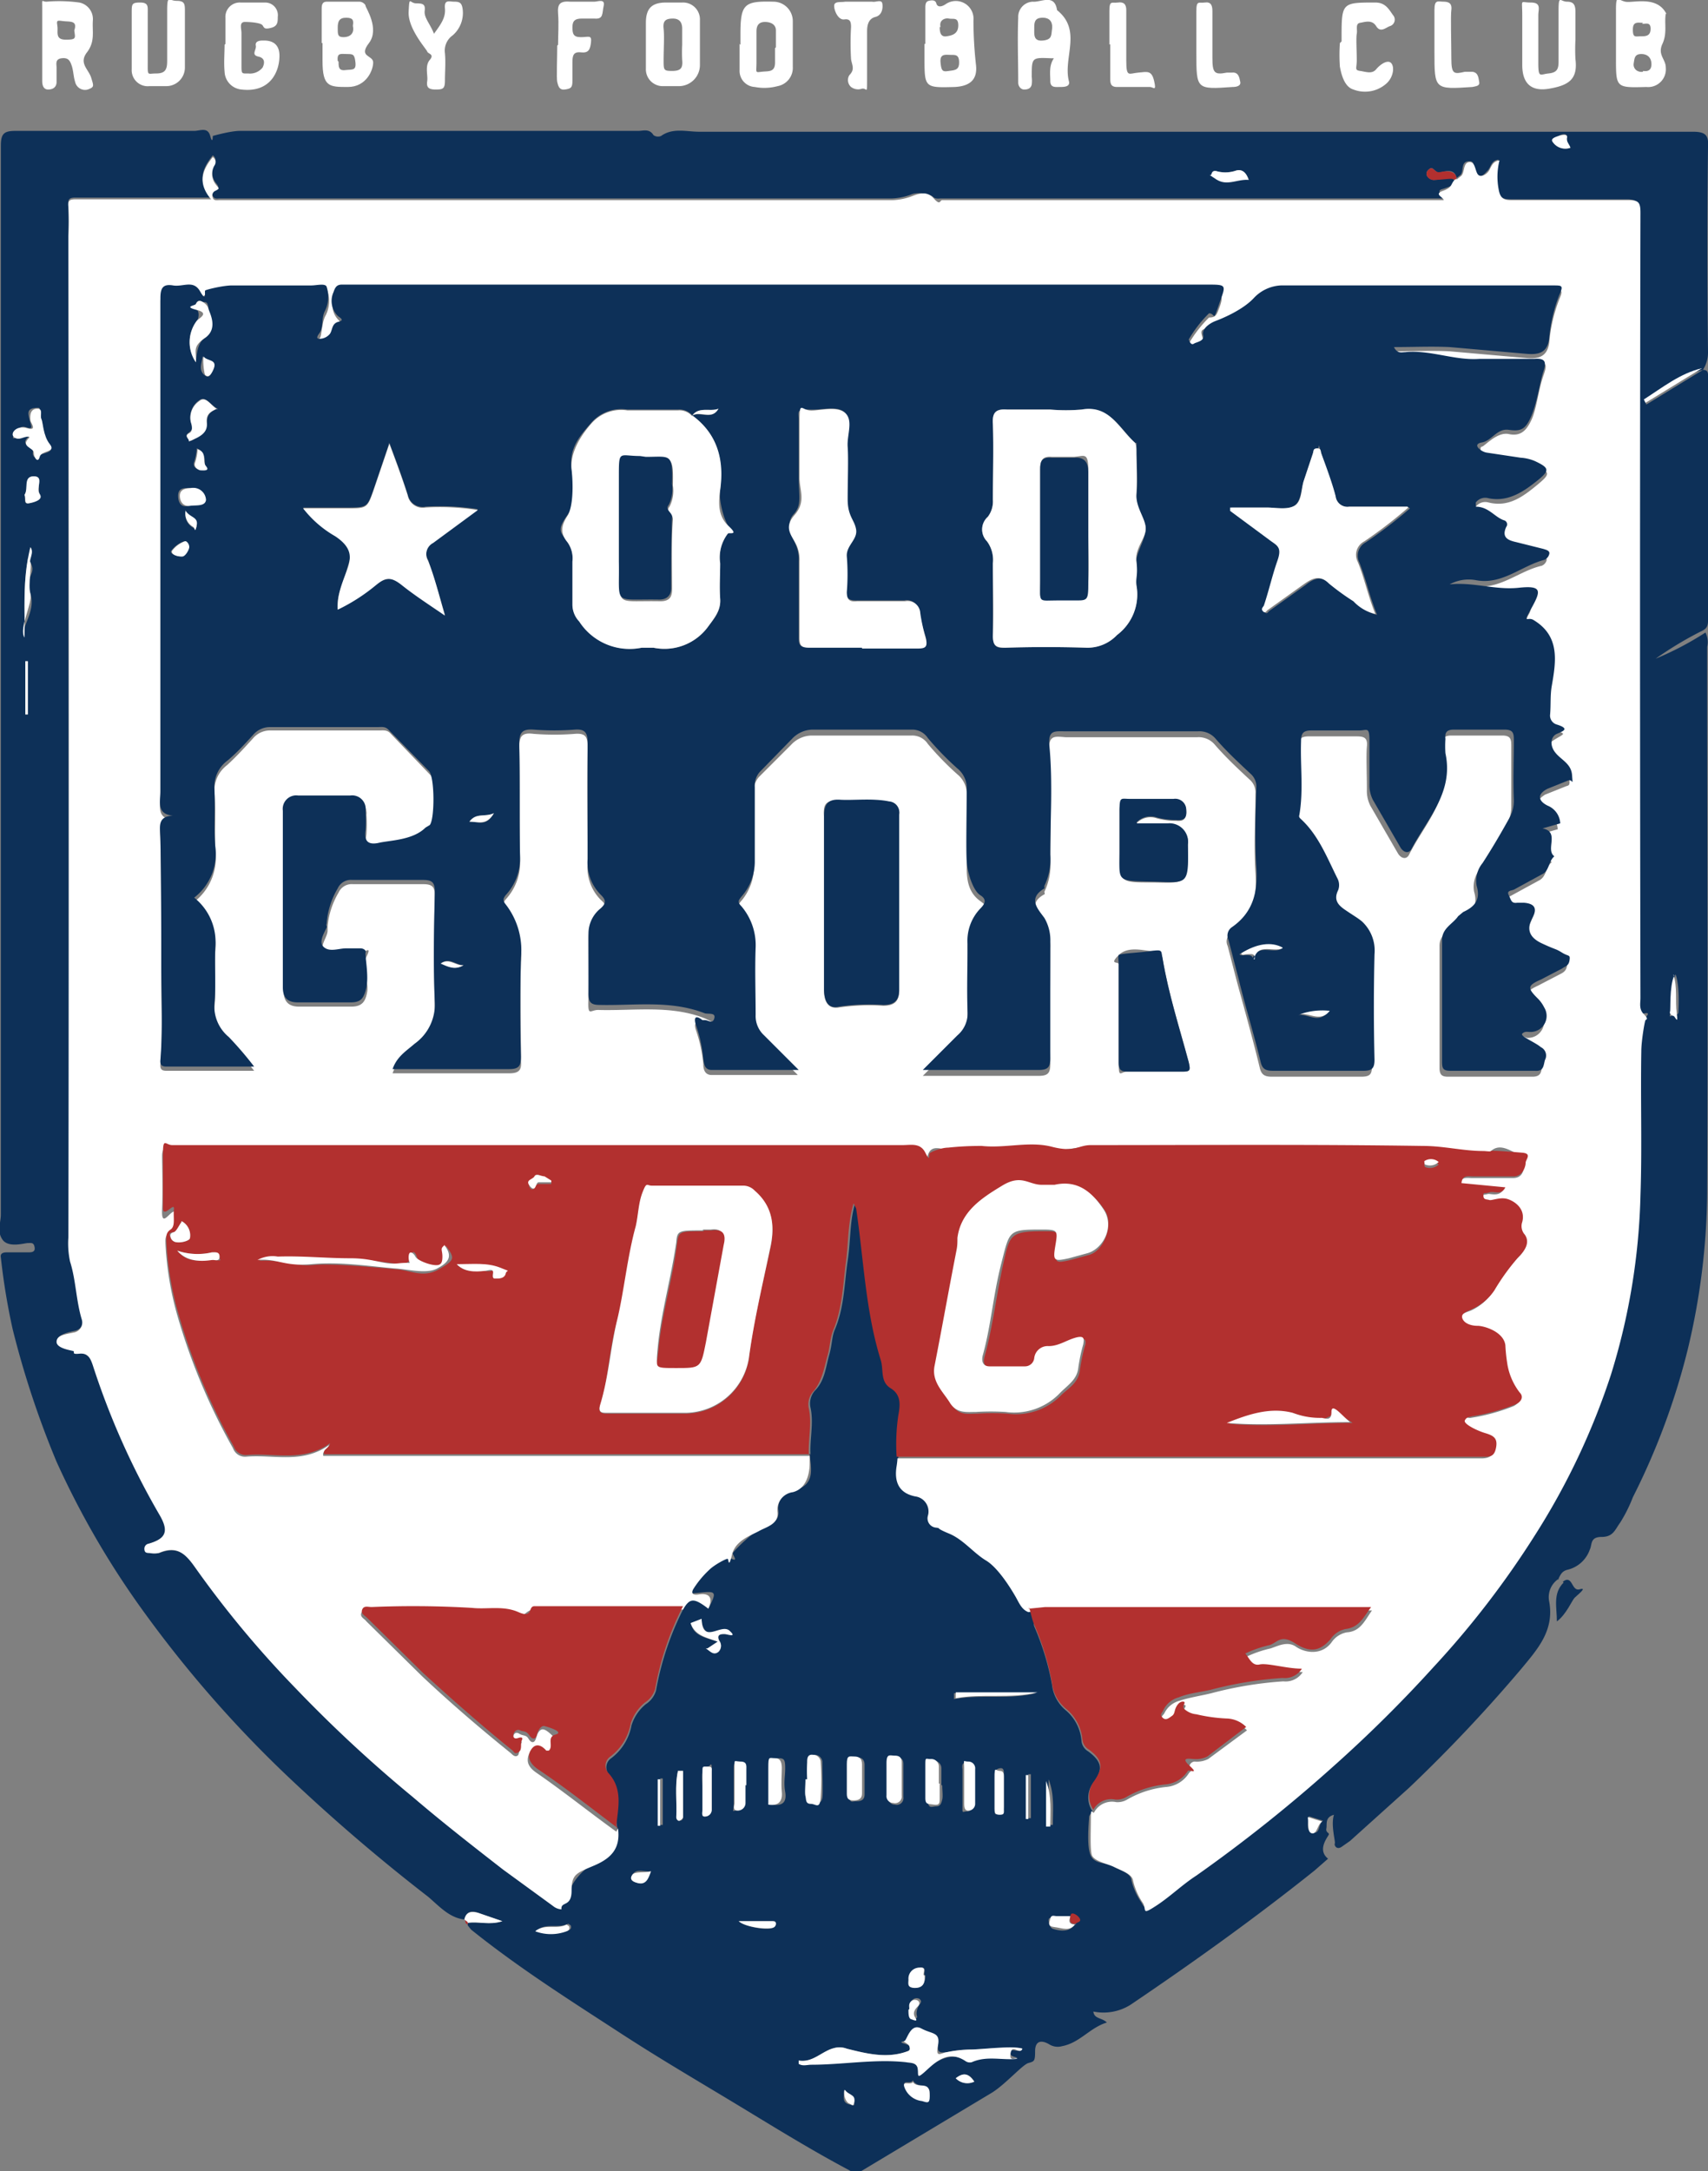 <svg xmlns="http://www.w3.org/2000/svg" viewBox="0 0 202.3 257.1"><rect x="0" y="0" width="202.3" height="257.1" fill="#808080" stroke="none"/><title>logo-old-gloryldpi</title><g id="Capa_2" data-name="Capa 2"><g id="Capa_1-2" data-name="Capa 1"><path d="M184.7,186.9a2.6,2.6,0,0,0-1.2,2.8c.6,3.4-1.4,5.6-3.3,7.9a179.6,179.6,0,0,1-13.3,14.1l-7,6.3-1,.7c-.6.4-.9-.2-.8-.4s-.5-2.2-.1-3.4c-1.1.3-.8,1.1-.9,1.6s.3.5.3.7-1.5,1.8-.1,2.9l-1.6,1.4c-7,5.6-14.4,10.9-21.8,15.9a6,6,0,0,1-4.4.8c.1.9,1,.7,1.6,1.3-2,.6-3.2,2.4-5.3,2.8a1.9,1.9,0,0,1-1.5-.2c-1-.6-1.7-.4-1.7.8s-.1,1.2-.8,1.4-2.7,2.5-4.3,3.5l-15.5,9.3a1.3,1.3,0,0,1-1.4-.1c-5.1-2.7-10-5.8-15-8.8s-8.2-4.9-12.2-7.5c-6-3.9-12-7.7-17.6-12.2l-.4-.5v-.3c1.3-.2,2.6.3,4.1-.2l-2.9-1c-.8-.3-1.4-.1-1.6.8h0c-1.8-.2-3-1.6-4.3-2.7a217.8,217.8,0,0,1-17.1-14.7,140.1,140.1,0,0,1-16.4-18.8A101.7,101.7,0,0,1,6.7,173.1a109.4,109.4,0,0,1-5.2-15.7,78.5,78.5,0,0,1-1.4-8.5c-.1-.5.3-.6.7-.6H3.3c.4,0,.9,0,.8-.6s-.4-.5-.8-.5-2.3.6-3-.4-.2-2-.2-3q0-33,0-66,0-30.3,0-60.5c0-1.4.3-1.8,1.7-1.8H23c.7,0,1.6-.5,1.9.6s.3,0,.3,0,2.1-.6,3.2-.6H75.6c.6,0,1.3-.3,1.8.5a.9.9,0,0,0,.9.1c1.4-1,3-.5,4.5-.5H200.5c1.5,0,1.9.4,1.8,1.8-.1,8.1-.1,16.2,0,24.3a3.8,3.8,0,0,1-.6,2.1c-2.6.6-4.7,2.3-6.9,3.7l.2.4,6.7-4.1c.7,0,.6.5.6,1q0,14.4,0,28.7c0,.7-.2,1-.9,1.3a42.7,42.7,0,0,0-5.3,3.2,36.6,36.6,0,0,0,5.9-3.1,2.5,2.5,0,0,1,.2,1.7c0,21.6.1,43.2,0,64.9a81.9,81.9,0,0,1-2.3,18.3,82.7,82.7,0,0,1-6.5,17.5,17.5,17.5,0,0,1-1.5,3c-.6.8-.8,1.7-2.2,1.7s-1.1.9-1.4,1.5a3.7,3.7,0,0,1-2.7,2.4c-.7.2-.8.7-1.1,1.2h0m-57.9,40h-1.7c-.3,0-.7-.1-.7.3s.2.9.5,1,1.8.6,2.5-.4.6-.5.5-.6-.7-.4-1.1-.4M172.5,21c-.2-.8-.8-.8-1.4-.7s-.6.3-1,0-.5-.6-.9-.2a.6.6,0,0,0-.2.7,1,1,0,0,0,1,.5c.7,0,1.3-.6,2.1-.1s-.6,1-1.3,1.2,0,.7.1,1.1H111.5c-.3,0-.7.1-1-.2s-1.7-.6-2.5-.3a7.1,7.1,0,0,1-2.4.5H26c-.3,0-.6.1-.8-.3a.6.6,0,0,1,.3-.8c.5-.2.4-.3.1-.7a2,2,0,0,1-.2-2.3.7.7,0,0,0-.2-1c-1.3,1.6-1.8,3.1-.2,5H9c-.7,0-1,.1-.9.9a35,35,0,0,1,0,3.5q0,59.2.1,118.5a10.3,10.3,0,0,0,.2,2.9c.7,2.3.6,4.7,1.4,6.9a1.2,1.2,0,0,1-1,1.5c-.9.2-2,.5-2,1.1s1.2.9,2,1.1.5.3.7.3,1.3.5,1.6,1.4A90.5,90.5,0,0,0,19,179.4c1.1,1.9.8,2.7-1.3,3.4a.6.6,0,0,0-.5.6c0,.4.3.5.6.5a2.8,2.8,0,0,0,1.1,0c2-.8,3.1,0,4.3,1.7A119.6,119.6,0,0,0,35,199.9a160.8,160.8,0,0,0,13.8,12.8c3.5,2.9,7.1,5.8,10.7,8.6l5.9,4.3a1.7,1.7,0,0,0,1,.4c-.1-1,1.2-1.5,1.2-2.2s1.5-2.6,2.7-3,3.2-2.1,2.8-4.4.7-4.3-.9-6.2a1.3,1.3,0,0,1,.2-2,6.3,6.3,0,0,0,2.4-3.9,5.2,5.2,0,0,1,1.7-2.5,2.9,2.9,0,0,0,1.2-1.6,34.7,34.7,0,0,1,3.3-9.8c.8-1.3,1.3-1.3,3-.1.9-1.8.8-1.9-1.1-1.7s-1,0-.7-.6a11.6,11.6,0,0,1,1.9-2.3c.6-.6.8-2.1,2.2-1.3s.4-.3.5-.5,1.9-2.1,3.2-2.8,2.3-.8,2.2-2.2a2.1,2.1,0,0,1,1.8-2.4c2-.5,2.2-1.7,2-3.4s0-.6,0-.9c-.1-1.8.4-3.7,0-5.5a2.3,2.3,0,0,1,.5-2c1.2-1.2,1.3-2.8,1.7-4.2s.3-2.2.7-3.1c1.1-2.6,1.1-5.4,1.5-8.1s.2-4.5.9-6.9l.3.6c.9,6,1.1,12.1,2.9,17.9.3,1.1-.2,2.6,1.2,3.4s1.1,2.1.9,3.2a23,23,0,0,0-.2,4.9,8.8,8.8,0,0,1-.1.9c-.3,1.8.2,3.2,2.2,3.6a1.8,1.8,0,0,1,1.5,2.3,1.1,1.1,0,0,0,1,1.4c.6.1,1,.5,1.5.7s2.8,2.3,4.4,3.2,2.6,2.7,3.5,4.3.7,1.5,1.5,1.8.4,1.4.6,2a31.2,31.2,0,0,1,2.1,6.9,4.6,4.6,0,0,0,1.6,3,5.3,5.3,0,0,1,1.9,3.7,1.6,1.6,0,0,0,.8,1.2c1.6,1.2,1.8,2.1.6,3.7a2.9,2.9,0,0,0-.1,3.4c-.1.2-.4.4-.4.7s-.3,3,.1,4.3,1.8,1,2.7,1.5,2.1.8,2.2,1.6a7.9,7.9,0,0,0,1.2,2.7c.4.8.7.8,1.5.3s3.2-2.5,4.8-3.6a176.9,176.9,0,0,0,16.3-13,156.5,156.5,0,0,0,11.8-11.7,107,107,0,0,0,12-15.6,83.6,83.6,0,0,0,9-19,77.5,77.5,0,0,0,3.5-21.2c.2-5.7,0-11.4.1-17.1,0-1.2-.6-2.6.5-3.7s0-.6-.2-.7-.4-1.2-.4-1.9q0-46.5,0-93c0-1.1-.2-1.5-1.4-1.5H179c-.9,0-1.4-.1-1.6-1.3a8,8,0,0,1,.1-3.4c-.9.1-.9.9-1.3,1.3s-.8,1-1.3.3-.1-1.5-1-1.4-.5,1.1-.9,1.6l-.5.4M121.1,242.6c-1.1-.3-5,.1-6.1.1a14.9,14.9,0,0,0-2.8.3c-.8.1-1.2.1-1.1-.8s-1.2-1.6-2-2-1,1.3-2,1.5.5.3.6.6.1.5-.2.6c-2.4.9-4.8.3-7.2-.3a2.4,2.4,0,0,0-1.4-.1c-1.5.4-2.6,1.8-4.3,1.5v.3c.5.4,1,.1,1.5.1,3.7.1,7.5-.7,11.2-.3.5.1,1.2-.2,1.4.8s.7.5,1.1.1,2.7-2.3,4.6-1a.9.9,0,0,0,.7.1c1.8-.8,3.6-.1,5.4-.4-.3-.2-.9-.1-.8-.7s1.1.3,1.4-.5M3.4,51.7c-1.2,1.1.6,1.1.5,1.8s.5.9.7.5,2.2-.3,1.2-1.5-.5-2.1-1-3,.4-1.3-.6-1.2-.9.6-.7,1.4.5,1.2-.4.9-1.1.6-1.5,1.1,1-.1,1.7-.1M95.6,210.7h0c0,.7,0,1.3,0,2s-.1.9.6.9,1.1-.1,1.2-.7,0-2.9,0-4.3a.9.9,0,0,0-.9-.8c-.7,0-.7.5-.7.9a18.7,18.7,0,0,0,0,2m11.2,0c0-.6,0-1.2,0-1.8s-.3-.8-.8-.8-1,.2-1,.9,0,2.6,0,3.8a.8.8,0,0,0,.8.9.8.8,0,0,0,1-.9c0-.7,0-1.3,0-2m4.5.6h0c0-.7,0-1.3,0-2a.9.9,0,0,0-1-.9c-.6,0-.6.5-.6.9s0,2.5,0,3.7.5.8,1,.8.6-.4.7-.8,0-1.1,0-1.7m-9.2-.7h0c0-.6,0-1.1,0-1.7s-.3-.9-.9-.9-.9.3-.9.9,0,2.4,0,3.5.3.8.8.8,1-.1,1-.8,0-1.2,0-1.8m-11,3c1.3.2,1.8-.3,1.6-1.5s0-1.8,0-2.8-.1-1.2-.8-1.2-.8.6-.8,1.1,0,2.9,0,4.3M3.6,64.8c-1,3.9-.6,7.8-.7,10.7-.6-1.1,1.4-3,.7-5.2s.8-2.3,0-3.7.4-1.2,0-1.8M88.3,211.4c0-.6,0-1.2,0-1.8s0-.9-.7-1-.7.4-.7.9,0,2.7,0,4-.3.9.4.9a.9.9,0,0,0,.9-.9c0-.7,0-1.4,0-2.1m27.1.2h0v-2a.8.8,0,0,0-.8-.9c-.7,0-.5.6-.5.9s0,2.7,0,4-.1.9.6.9a.8.8,0,0,0,.7-.8c0-.7,0-1.3,0-2m-2.3-11.2v.7c3.2-.6,6.5.1,9.7-.7Zm-29.4-5.3c.5.3.9.8,1.5.4a1,1,0,0,0,.1-1.3c-.5-.8-.1-.8.6-.8s.6-.1.6-.4-3.2,1.7-3.3-1.4l-1.3.5c.4,1.6,1.8,1.7,3.2,2.2l-1.2.8m-.6,16.9h0c0,.7,0,1.4,0,2.2s-.1.8.4.8a.8.8,0,0,0,.7-.8c0-1.5,0-3,0-4.5s-.1-.6-.5-.6-.5.4-.6.7,0,1.4,0,2.2m-2.3-2.4h-.6c-.4,1.8-.1,3.7-.2,5.5,0,.2.1.4.4.4s.4-.2.4-.4c0-1.8,0-3.7,0-5.5m27.2,36.7c-.3.4-1.1-.1-1,.5a2.5,2.5,0,0,0,2.1,1.7c.8.2,1-.3.9-1s-1.6-.4-2-1.3m10.8-34.2h0q0-1,0-2c0-.4,0-.8-.5-.7s-.6.4-.6.8,0,2.5,0,3.8.2.7.6.7.5-.4.5-.8,0-1.2,0-1.8M2.9,58.6c.2.4-.2,1.1.5,1s1.6-.5,1.3-1.1S5,56.4,4,56.4s-.6,1.5-1.1,2.2m145-37.3c-.3-.9-.8-1.3-1.5-1.1a3.9,3.9,0,0,1-2.2.1c-.3-.1-.6-.1-.7.3s.3.4.5.6,2.5,0,3.9.1M87.5,227.5c.7.7,3.7,1.2,4.2.7a.5.5,0,0,0,.2-.4c0-.4-.3-.3-.5-.3H87.5m22,6.4c-.1-.3.3-1-.5-.9a1.3,1.3,0,0,0-1.3,1.4c0,.5,0,1.1.8,1s1.1-.7,1.1-1.5m-46-5.3a5.3,5.3,0,0,0,3.7,0c.3-.1.4-.3.3-.6l-.3-.2c-1.2.6-2.5-.1-3.6.7m14.8-17.9h-.3v5.5h.3Zm45.7,5.5h.5c0-1.8.2-3.6-.5-5.4Zm-2.4-.8h.3v-5.2h-.3Zm76.7-100c-.6,1.4.1,2.9-.5,4.3s.2.4.4.5.4,0,.4-.3.2-3.1-.4-4.6M186,17.5c-.1-.4-.5-.6-.4-1.2s-.7-.4-1-.2-1,.3-.7.7a1.8,1.8,0,0,0,2.1.7M77.1,221.6c-.8.1-1.7-.4-2.2.4s.4.9.7,1,1.2-.4,1.5-1.4m77.9-6.5c0,.8-.4,1.7.5,1.9s.6-1,1.2-1.4l-1.6-.5m-47.3,22.7c0,.5-.1.9.3,1.1s.6.1.5-.2,0-.9.3-1.3.2-.5,0-.7a.7.7,0,0,0-.8.1c-.4.3-.2.6-.2.9M3,84.6h.3V78.3H3ZM113.2,246.1a1.9,1.9,0,0,0,2.2.4c-.6-1-1.3-1.1-2.2-.4m-13.2,1.5c-.1.8-.2,1.4.6,1.6s.5.1.6-.3-.8-.7-1.1-1.3" style="fill:#0d3058"/><path d="M109.6,5.2q0-2.1,0-4.2c0-.4,0-.8.4-.9s.8-.1.9.3.5.5,1.1.1a2.1,2.1,0,0,1,3.3,1.9c0,1.8.1,3.5.3,5.3s-.8,2.5-2.5,2.6c-3.6.1-3.6.1-3.6-3.5V5.2m1.8-2c0,.6.1,1.2.8,1.1s1.4-.3,1.4-1.3-.6-.7-1.1-.8-1.2.2-1,1m1.3,3.3c-.7,0-1.4-.2-1.3.9s.3,1.1,1,1,1.2-.1,1.2-1-.4-.9-.9-.9" style="fill:#fff"/><path d="M197.3,1.6c-.2,1.2.2,2.3-.4,3.6s.4,1.8.4,2.8a2.1,2.1,0,0,1-2.3,2.3c-3.6.1-3.6.1-3.6-3.4,0-1.9,0-3.8,0-5.7s.2-1.2,1.1-1,3.8-.8,4.9,1.5h0m-2.8,6.7c.6.1,1-.1,1-.8s-.4-1.2-1.2-1.2-.8.5-.9,1.1.4,1.1,1.1,1m0-5.8c-.6,0-1.2-.2-1.2.8s.3.8.9.8,1.2,0,1.2-.9-.7-.5-1-.6" style="fill:#fff"/><path d="M38.1,5.1q0-2,0-4c0-.4,0-.9.6-.9h3.9c.3,0,.7.3.7.5s1.7,2.7.4,4.4.5,1.4.5,2.3-.8,2.9-3,2.9-3,0-3-3.1V5.1Zm2,2.2c0,.6,0,1.1.8,1s1.3.1,1.2-.9-.3-1-1-1-1.2-.2-1.1.8m1.8-4.2c.1-.6,0-.9-.8-.9S40,2.5,40,3.3s0,1.1.7,1.1S42,4,41.8,3.1" style="fill:#fff"/><path d="M82.9,5.2c0,.8,0,1.6,0,2.5a2.5,2.5,0,0,1-2.6,2.5H78.6a2,2,0,0,1-2.1-2.1c0-1.8,0-3.6,0-5.4S77.3.3,78.9.3h1.9a2,2,0,0,1,2.1,2.1c0,.9,0,1.9,0,2.8Zm-2.1,0h0c0-.6,0-1.2,0-1.8s-.2-1.2-1.1-1.2-1.2.3-1.1,1.2,0,2.5,0,3.7,0,1.3,1,1.3,1.3-.3,1.2-1.3a17.7,17.7,0,0,1,0-1.8" style="fill:#fff"/><path d="M87.7,5.3c0-.4,0-.8,0-1.2,0-3.6.4-4,3.9-3.9a2.3,2.3,0,0,1,2.3,2.3c0,1.8,0,3.6,0,5.4a2.2,2.2,0,0,1-1.8,2.3,6,6,0,0,1-2.7.1,1.9,1.9,0,0,1-1.8-2c0-1,0-2.1,0-3.1Zm4.2.3c0-.7,0-1.3,0-2s-.6-1-1.3-1-1,.4-1,1.1,0,2.5,0,3.7-.2,1.2.6,1.1,1.6.1,1.6-1.1,0-1.1,0-1.7" style="fill:#fff"/><path d="M5,5.3C5,3.9,5,2.5,5,1.1S4.9.2,5.5.2A17.7,17.7,0,0,1,9.4.3a2,2,0,0,1,1.6,2.1c-.1,1.3.3,2.5-.7,3.8s.2,2,.5,3,.4,1.1-.4,1.4a1.2,1.2,0,0,1-1.5-.9c-.2-.6-.2-1.3-.4-1.9s-.4-1-1.2-.9-.6.7-.6,1.1,0,1.1,0,1.7-.4.9-1,.9S5,10,5,9.6,5,6.7,5,5.3M8.8,3.6c.4-1.2-.5-1-1.3-1.1s-.8-.1-.7.6-.3,1.6,1,1.6,1.1-.2,1-1.1" style="fill:#fff"/><path d="M26.7,5.2c0-1,0-2.1,0-3.1A1.7,1.7,0,0,1,28.5.3h2.9A1.5,1.5,0,0,1,32.9,2c0,.6,0,1.1-.8,1.3s-.8,0-1-.3-1.4-.4-2.1-.4-.4.8-.4,1.3,0,2.5,0,3.7,0,1.1.8,1.1a1.9,1.9,0,0,0,1.7-.7c.2-.4.4-1.1-.5-1.3s-.2-.8-.3-1.3.4-.6.8-.6,2-.1,2,1.8-1.1,4.4-4.5,4a2.2,2.2,0,0,1-2-2.1c-.1-1.1,0-2.2,0-3.2" style="fill:#fff"/><path d="M124.9,6.9h-.4c-2.3-.1-2.3-.1-2.3,2.2a3.9,3.9,0,0,1,0,.9c-.1.5-.5.6-.9.6s-.7-.4-.7-.8c0-2.6-.1-5.1,0-7.7A1.8,1.8,0,0,1,122.3.2c1,.1,2.6-1,2.9,1,3,2.4.7,5.6,1.4,8.4.2.7-.6.7-1.1.7s-1.1.1-1.1-.7-.2-1.9.5-2.8m-2.4-3.4c0,.7-.1,1.5,1,1.4s1-.6,1.1-1.3-.1-1.4-1.1-1.4-1,.6-1,1.3" style="fill:#fff"/><path d="M186.6,4.7a21.5,21.5,0,0,0,0,2.3c.3,2.4-.8,3.1-3.1,3.5s-3.2-.8-3.2-2.8,0-3.9,0-5.9-.3-1.5,1-1.5.9.8.9,1.5,0,3.7,0,5.6.2,1.4,1.2,1.3,1.2-.5,1.2-1.4,0-4,0-6,.2-1.1,1-1.1,1,.4,1,1.2,0,2.3,0,3.4Z" style="fill:#fff"/><path d="M15.6,4.7c0-1.1,0-2.2,0-3.2s0-1.2,1-1.2.9.5.9,1.2,0,3.8,0,5.7-.1,1.5,1,1.5,1.3-.5,1.3-1.5,0-3.9,0-5.9S20,.1,20.9.1s1,.3,1,1.1c0,2.3,0,4.5,0,6.8a2.2,2.2,0,0,1-2.2,2.2h-2a1.9,1.9,0,0,1-2.1-2c0-1.2,0-2.4,0-3.5" style="fill:#fff"/><path d="M158.9,4.9V4.3c0-4,.1-4,4-4,1.2,0,1.6.8,2.1,1.5a.8.8,0,0,1-.4,1.3c-.5.2-1.1.8-1.6,0s-1.3-.5-1.9-.4-.3.8-.4,1.3,0,2.1,0,3.1-.3,1.2.4,1.3,1.4.4,1.9-.2,1.4-1.2,1.8-.7.2,1.7-.6,2.4a3.8,3.8,0,0,1-3.9.7c-1-.3-1.4-1.6-1.6-2.7a19.8,19.8,0,0,1,0-2.8Z" style="fill:#fff"/><path d="M51.4,4c.8-1.1,1.4-1.9,1.3-3s.5-.8,1.1-.8.9.1,1,.9a3.5,3.5,0,0,1-1.2,3.1,2.2,2.2,0,0,0-.9,2.1c.1,1.1,0,2.2,0,3.2s-.2,1.1-1.1,1.1-1.1-.3-1-1-.3-1.8.3-2.5-.2-.7-.3-1-2.3-2.7-2.2-4.7.1-1,.9-1,1.1.1,1,.9S51,2.9,51.4,4" style="fill:#fff"/><path d="M66.1,5.3c0-1.2.1-2.5,0-3.7S66.4.1,67.6.2h2.8c.4,0,1.3-.4,1.1.5s0,1.6-1.1,1.5H68.9c-.7,0-1.1.2-1.1,1s.1,1.2,1,1.2,1.3-.3,1.2.6-.3,1.3-1.2,1.2-1,.4-1,1.2,0,1.4,0,2.2-.2.9-.9,1-.8-.5-.9-.9,0-2.9,0-4.3" style="fill:#fff"/><path d="M101.8.2h1.5c.4.1,1.1-.3,1.2.2s0,1.4-.8,1.6-1,.9-1,1.7,0,3.8,0,5.7,0,1-.6,1.1a1.4,1.4,0,0,1-1.3-.2,1.1,1.1,0,0,1-.2-1.4c.7-.7.3-1.2.2-1.9a32,32,0,0,1,0-3.8c0-.6-.1-1-.8-.9s-1.2-1-1.2-1.6.8-.4,1.3-.5h1.7Z" style="fill:#fff"/><path d="M169.9,5.1c0-1.3,0-2.6,0-3.9s.4-1,1.1-1,1,.3.9,1,0,3.8,0,5.7.3,1.9,1.6,1.6h.9c.7.1.7.7.8,1.2s-.4.5-.8.6c-4.5.3-4.5.3-4.5-4.1V5.1Z" style="fill:#fff"/><path d="M141.7,5.3c0-1.3,0-2.7,0-4s.3-.9,1-1,.9.3.9,1,0,3.7,0,5.5.2,2.1,1.7,1.8h.6c.8-.1.9.6,1,1.1s-.5.6-.9.6c-4.3.3-4.3.3-4.3-4V5.3" style="fill:#fff"/><path d="M131.4,5.3c0-1.3,0-2.7,0-4s.3-.9,1-1,1,.2,1,.9,0,4,0,6,.3,1.5,1.4,1.4,1.6-.3,1.9,1-.1.7-.5.7h-3.9c-.8,0-.8-.5-.8-1.1s0-2.7,0-4" style="fill:#fff"/><path d="M185.1,187.3c1.2-.9,1,1.2,2,.9s-.3.7-.6,1-1,2-2.1,2.8c0-1.7-.5-3.3.8-4.6h0" style="fill:#0d3058"/><path d="M55,227.3h0l.4.3v.3c-.3-.1-.3-.3-.3-.6" style="fill:#b2302f"/><path d="M185.1,187.3h0l-.4-.4h0l.4.4" style="fill:#b2302f"/><polygon points="197.3 1.6 197.3 1.6 197.4 1.6 197.3 1.6" style="fill:#fff"/><path d="M73.2,216.5c.3,2.3-.7,3.5-2.8,4.4s-2.7,1-2.7,3-1.3,1.2-1.2,2.2a1.7,1.7,0,0,1-1-.4l-5.9-4.3c-3.6-2.8-7.2-5.6-10.7-8.6A160.8,160.8,0,0,1,35,199.9a119.6,119.6,0,0,1-11.9-14.3c-1.2-1.7-2.2-2.6-4.3-1.7a2.8,2.8,0,0,1-1.1,0c-.3,0-.6,0-.6-.5a.6.6,0,0,1,.5-.6c2.1-.6,2.4-1.5,1.3-3.4A90.5,90.5,0,0,1,11,161.7c-.3-.9-.6-1.5-1.6-1.4s-.5-.2-.7-.3-2-.3-2-1.1,1.1-.9,2-1.1a1.2,1.2,0,0,0,1-1.5c-.7-2.3-.7-4.7-1.4-6.9a10.3,10.3,0,0,1-.2-2.9Q8.2,87.2,8.1,28a35.3,35.3,0,0,0,0-3.5c-.1-.8.2-.9.9-.9H25c-1.6-1.9-1.1-3.4.2-5a.7.7,0,0,1,.2,1,2,2,0,0,0,.2,2.3c.3.4.5.4-.1.7a.6.6,0,0,0-.3.8c.1.4.5.3.8.3h79.7a7.1,7.1,0,0,0,2.4-.5c.8-.3,1.7-.6,2.5.3s.7.2,1,.2h59.4c-.1-.4-1.2-.7-.1-1.1s.9-.7,1.3-1.2.4.1.4-.2l.5-.4c.4-.5.2-1.5.9-1.6s.7.9,1,1.4,1,.1,1.3-.3.4-1.2,1.3-1.3a8,8,0,0,0-.1,3.4c.2,1.2.7,1.3,1.6,1.3h13.8c1.2,0,1.4.3,1.4,1.5q-.1,46.5,0,93c0,.6-.2,1.3.4,1.9s.3.6.2.7-.5,2.5-.5,3.7c-.1,5.7.1,11.4-.1,17.1a77.5,77.5,0,0,1-3.5,21.2,83.6,83.6,0,0,1-9,19,107,107,0,0,1-12,15.6,156.5,156.5,0,0,1-11.8,11.7,177,177,0,0,1-16.3,13c-1.7,1.1-3.1,2.5-4.8,3.6s-1.1.5-1.5-.3a7.9,7.9,0,0,1-1.2-2.7c-.1-.8-1.4-1.2-2.2-1.6s-2.5-.7-2.7-1.5-.1-2.8-.1-4.3.2-.4.4-.7a2.4,2.4,0,0,1,2.6-1.2,2.2,2.2,0,0,0,1.3-.3,11.5,11.5,0,0,1,4.7-1.5,3.5,3.5,0,0,0,2.6-1.6c.1-.2.5-.3.2-.6s.1-.8.5-.8a3,3,0,0,0,1.6-.3l4.6-3.4a3.4,3.4,0,0,0-2.3-1,19.1,19.1,0,0,1-3.6-.5,2.4,2.4,0,0,1-1.5-.7c-.3-.3.5-.8-.1-.8s-.8.4-.9.9-.2.7-.4.8-.6.6-1.1.2-.1-.6.1-.9a2.8,2.8,0,0,1,1.8-1.5c1.2-.4,2.6-.6,3.8-.9a44.7,44.7,0,0,1,8.5-1.4,2.4,2.4,0,0,0,2.3-1.1c-1.8,0-3.3-1-5-.5s-1.2-.7-1.7-1.3a13.7,13.7,0,0,1,2.9-1c.9-.3,2-.9,3-.2s3,1.1,4.2-.5a2.8,2.8,0,0,1,1.8-1.2c1.6-.1,2.1-1.3,3-2.6H123.8l-2,.2c-.8-.3-1.1-1.1-1.5-1.8s-2-3.4-3.5-4.3-2.7-2.5-4.4-3.2-.9-.6-1.5-.7a1.1,1.1,0,0,1-1-1.4,1.8,1.8,0,0,0-1.5-2.3c-2-.4-2.5-1.8-2.2-3.6a9.1,9.1,0,0,0,.1-.9h69.2c.8,0,1.4-.3,1.5-1.1s-.6-1.5-1.3-1.7-1.9-.5-2.4-1.5.6-.4.9-.5a23.1,23.1,0,0,0,5.1-1.4c.7-.4,1-.9.5-1.4a7.5,7.5,0,0,1-1.5-3.6,19.4,19.4,0,0,1-.2-2c-.3-1.6-1.2-2.3-3.3-2.3s-1.6-.2-1.8-.9.7-.9,1.2-1.1a6.2,6.2,0,0,0,2.6-2.2,26,26,0,0,1,2.9-4c.7-.6,1.4-1.6.7-2.6a1.5,1.5,0,0,1-.3-1.5c.4-1.5-.2-2.2-1.7-2.7s-1.4.3-2.2.1-.7-.1-.7-.5.4-.3.7-.4,1.4.4,1.9-.6l-5.2-.5c.1-1,.9-.8,1.4-.8h4.9c1,0,1.3-.7,1.3-1.6s.4-1.2-.4-1.2-2.4-1.7-3.7-.2-.6,0-.9,0c-2.4,0-4.8-.6-7.1-.6-13.1-.1-26.3-.1-39.4-.1-1.5,0-3.1.6-4.6.2s-5.5.2-8.3-.1a35.3,35.3,0,0,0-4,.2c-.7,0-1.8-.6-2.2.7s-.4.1-.5-.1-1.7-.9-2.7-.9H20.3c-.8-.1-1.1.3-1.1,1.1s.1,4.2,0,6.3.7.6,1.3.3.2,1.9-.4,2.4-.5.9-.5,1.4a38,38,0,0,0,1.3,8.1,73.1,73.1,0,0,0,6.7,16.1,1.5,1.5,0,0,0,1.5,1c3.3-.3,6.7.9,9.9-1.4-.2.7-.9.7-.7,1.3H95.9c0,.3,0,.6,0,.9s0,2.9-2,3.4a2.1,2.1,0,0,0-1.8,2.4c.1,1.4-1.3,1.7-2.2,2.2s-2.8,1.1-3.2,2.8-.4.6-.5.5-1.6.7-2.2,1.3a11.5,11.5,0,0,0-1.9,2.3c-.3.6.1.7.7.6s1.9-.1,1.1,1.7c-1.7-1.3-2.2-1.3-3,.1H63.2c-.8,0-1.2,1-1.9.7s-3.7-.3-5.5-.5a117.6,117.6,0,0,0-11.9-.1c-.4,0-.9-.2-1.1.3s.4.7.6,1l6.6,6.5c3.4,3.2,6.9,6.2,10.5,9.1.2.2.5.5.8.3s.1-1,.4-1.4-.2-.4-.4-.3-.7.2-.6-.3.3-.9.8-.6.8.1,1.1.6.7.6.9-.1.5-1.1.9-1,.9.6,1.3,1-.2,1.4-.8,1.9h-.4c-.6-.7-1.4-1-1.8-.1s-.2,1.6.8,2.3c3.2,2.2,6.3,4.7,9.5,7M174.8,60a1.4,1.4,0,0,1,1.5-.5c2.4.6,4.1-.7,5.8-2.1s1.4-1.5-.3-2.3a5.1,5.1,0,0,0-1.7-.4l-4-.6c-.7-.1-.9-1.2-.6-1.2s1.8-1.8,3.2-1.5,2.1-.4,2.7-1.7.8-3.5,1.4-5.2.2-1.5-1.1-1.5h-6.5c-3,.2-5.8-1.1-8.8-.8-.4,0-.9.2-1.3-.6,2.3,0,4.5-.1,6.6,0l9.1.8c1.2.1,2.5,0,2.7-1.9a18.5,18.5,0,0,1,1.2-5.1c.5-1.1.2-1.1-.7-1.1H151.7a4.7,4.7,0,0,0-3.2,1.5c-1.3,1.4-2.9,2-4.5,2.7s-2,.2-1.5,1.7-.6.8-1.1,1-.5-.2-.6-.5a14.8,14.8,0,0,1,2.4-3.1c.8,0,.9-.3,1.2-1.1s.9-2.3-1.5-2.3H40.6c-.6,0-.8.2-1,.9a2.5,2.5,0,0,0,.5,2.8c.2.2.5.7.1.7s-.8.9-1,1.4a1.6,1.6,0,0,1-1,.6c-.1,0-.5-.4-.3-.6s.2-1.9.7-2.7a3.8,3.8,0,0,0,.2-2.8c-.1-.5-1.2-.2-1.8-.2H27.5c-1.1,0-2.3-.2-3.2.6s-.5.4-.6.1-2.1-.5-3.2-.7-1.5.3-1.5,1.5Q19,65,19,94.2c0,1.3-.6,3,2.1,2.9-2.6-.2-2.1,1.4-2.1,2.7.1,4.9.1,9.8.1,14.8s.2,7.6-.1,11.4c-.1.9.5.8,1.1.8h10a41.5,41.5,0,0,0-3-3.5,4.7,4.7,0,0,1-1.7-4c.2-2.2,0-4.4.1-6.6a6.7,6.7,0,0,0-2.5-5.9,6.6,6.6,0,0,0,2.5-6.1c-.1-2.3.1-4.5-.1-6.8a3.8,3.8,0,0,1,1.5-3.3c1.1-1,2.1-2.1,3.1-3.2a2.6,2.6,0,0,1,2-.9H44.9c.4,0,.9-.1,1.3.3L51,91.8c.7.7.7,5.6.1,6.4l-.5.3c-1.6,1.5-3.7,1.3-5.6,1.8s-1.8-.1-1.6-1.5a17.2,17.2,0,0,0,0-2.3,1.6,1.6,0,0,0-1.8-1.8H35.4a1.6,1.6,0,0,0-1.8,1.8q0,10.4,0,20.9c0,1.2.6,1.8,1.8,1.8h6.2c1.3,0,1.7-.6,1.9-1.8s-.8-2.7-.1-4.1-.2-.5-.6-.5H41.1c-.9-.1-2.1.4-2.7-.2s.4-1.6.4-2.4,0-.3,0-.5a9.6,9.6,0,0,1,1.3-4,1.7,1.7,0,0,1,1.7-1h8.3c1.1,0,1.4.3,1.4,1.4-.1,4.4-.1,8.8,0,13.1a5.7,5.7,0,0,1-2.4,4.9c-.9.8-2.1,1.5-2.6,3H60.3c1.2,0,1.5-.4,1.4-1.5,0-3.9-.1-7.8,0-11.7a8.8,8.8,0,0,0-1.8-6.3c-.4-.5-.3-.7,0-1.1a6.4,6.4,0,0,0,1.7-4.5c-.1-4.5,0-9-.1-13.4,0-1.3.2-1.9,1.7-1.7a31.4,31.4,0,0,0,4.9,0c1.3-.1,1.5.4,1.5,1.6-.1,4.6,0,9.2,0,13.8a5.4,5.4,0,0,0,1.6,4.3c.6.5.6.9-.1,1.6a3.8,3.8,0,0,0-1.4,2.9c0,2.4.1,4.7,0,7.1s.2,1.3,1.3,1.4c4.2.1,8.5-.6,12.5,1,.4.2,1.1.5,1.1.6s-.7.2-1.1.2h-.3c-.8-.6-1-.2-.8.5a16.9,16.9,0,0,1,.9,4.1c0,.5.1,1.3,1,1.3H94.5l-4.1-4.1a3.1,3.1,0,0,1-1-2.4c0-2.7-.1-5.4,0-8a7.1,7.1,0,0,0-1.7-4.9c-.4-.5-.3-.7,0-1.1a6.3,6.3,0,0,0,1.6-4.3c0-2.9,0-5.8,0-8.7a2.4,2.4,0,0,1,.6-1.8l3.8-3.8a3.4,3.4,0,0,1,2.4-1.1h11.9a2.2,2.2,0,0,1,1.9,1,34.8,34.8,0,0,0,3.5,3.6,3,3,0,0,1,1.1,2.5q0,4.2,0,8.5c0,1.5.2,3,1.6,4s.5,1.1,0,1.6a5.5,5.5,0,0,0-1.5,4.2c.1,2.7,0,5.4,0,8a3.4,3.4,0,0,1-1.2,2.8l-4.1,4.1H123c1.1,0,1.4-.3,1.4-1.4-.1-4.6,0-9.2,0-13.7a5.2,5.2,0,0,0-.7-2.9c-.8-1.2-2-2.4,0-3.5.1,0,0-.2,0-.3a7.3,7.3,0,0,0,.7-3.7c0-4.3.2-8.6-.1-12.8-.2-2.1.6-1.9,1.9-1.8h15.6a2.5,2.5,0,0,1,2.1.9c1.3,1.5,2.8,2.9,4.2,4.2a2,2,0,0,1,.6,1.6c0,3.1-.2,6.2,0,9.3s-.3,5.5-2.9,7.2a1.2,1.2,0,0,0-.4,1.5c.4,1.5.8,3.1,1.2,4.6.9,3.3,1.8,6.5,2.6,9.8.2.9.6,1.1,1.5,1.1h10.5c1.1,0,1.3-.3,1.3-1.3,0-4.2-.1-8.3,0-12.5a4.7,4.7,0,0,0-1.5-3.9c-.5-.4-1.1-.7-1.6-1.1s-1.9-1.2-1.2-2.6a1.7,1.7,0,0,0-.1-1.4c-1.2-2.4-2.2-5-4.2-6.9-.2-.2-.4-.3-.3-.6.6-2.9.2-5.8.2-8.7,0-.9.2-1.3,1.2-1.3h5.7c.9,0,1.3.2,1.2,1.2s0,3.4,0,5.1a3.9,3.9,0,0,0,.4,1.9l3.3,5.7c.4.6,1,.7,1.3.1,1.8-3.6,5-6.7,4-11.3a12.8,12.8,0,0,1,0-1.7c-.1-.8.2-1.1,1-1.1h6c1,0,1.1.4,1.1,1.2,0,2.4,0,4.7,0,7.1a4.2,4.2,0,0,1-.6,2.3c-1,1.7-2,3.5-3.1,5.2a3.3,3.3,0,0,0-.7,2.7c.5,1.7-.3,2.5-1.6,3.1l-.6.5c-.6.9-1.9,1.4-1.9,2.8,0,4.8,0,9.6,0,14.4,0,.8.2,1.1,1,1.1h10c1.2,0,1-.8,1.2-1.3a1.1,1.1,0,0,0-.5-1.5c-.7-.5-1.8-.6-2.2-1.6s.6-.2.9-.2a1.9,1.9,0,0,0,1.7-2.9,4,4,0,0,0-.8-1.1c-1.2-1.2-1.1-1.5.4-2.2l2.5-1.3c.4-.2.8-.4.9-1s-.6-.7-.9-.9-1.6-.7-2.4-1.1-1.9-1.4-1.1-3,.3-1.7-1-1.8h-.8c-.7.1-.8-.5-1-.9s.4-.5.7-.7l3.3-1.8c.8-.5.7-1.6,1.4-2.1-1.1-.8.7-2.8-1.4-3.3l2.1-.6a2.4,2.4,0,0,0-1.5-2.1c-1.2-.6-1.1-1.3,0-2l2.5-1c.4-.1.4-.2.4-.6s-1.3-1.9-2-2.7-.9-1.5.2-2.2,1.6-.7,0-1.1a1.1,1.1,0,0,1-.8-1.2c.1-1.1,0-2.2.2-3.4.5-2.9,1-5.9-2.2-7.8-.7-.4-.5-.9-.2-1.4s.8-2.6-1.5-2.4-5.5-.7-8.2-.4a4.7,4.7,0,0,1,3.1-.5c3.1.5,5.4-1.8,8.1-2.4a1,1,0,0,0,.6-.7c0-.4-.5-.5-.7-.6l-3.2-.8c-.9-.2-1.8-.5-1.2-1.8a.5.5,0,0,0-.3-.8c-1.2-.3-1.8-1.5-3.3-1.6M97.6,107c0,3.4,0,6.8,0,10.2,0,1.6.6,2.3,1.8,2.1a24.6,24.6,0,0,1,5.2-.2c1.3,0,1.9-.5,1.9-1.8q0-10.4,0-20.8a1.3,1.3,0,0,0-1.2-1.5c-1.9-.5-3.9-.1-5.8-.2s-2,.6-1.9,2c0,3.4,0,6.9,0,10.3m34.9,12.7h0c0,2,0,4,0,6s.2,1.1,1,1.1h6.6c.9,0,.9-.2.7-1.1-1.1-4.1-2.4-8.1-3.1-12.3-.1-.7-.5-1-1.2-.9s-2.8-.7-4,.5,0,.7,0,1.1,0,3.7,0,5.5m2.1-22.2a2.3,2.3,0,0,1,2.4-.6,8.5,8.5,0,0,0,2.3.3c1,.1,1.2-.3,1.2-1.2a1.3,1.3,0,0,0-1.5-1.3h-5.2c-1,0-1.2.4-1.2,1.3s0,3.2,0,4.8c0,3.7,0,3.7,3.8,3.7s4.4.6,4.3-4.4a2.2,2.2,0,0,0-2.4-2.5h-3.6" style="fill:#fff"/><path d="M95.9,172.2H38.4c-.2-.6.5-.6.7-1.3-3.2,2.3-6.7,1.1-9.9,1.4a1.5,1.5,0,0,1-1.5-1A73.1,73.1,0,0,1,21,155.1a38,38,0,0,1-1.3-8.1c0-.5-.1-1,.5-1.4s.3-1.4.4-2.4-1.3,1.2-1.3-.2,0-4.2,0-6.3.3-1.1,1.1-1.1h86.5c1,0,2.1-.3,2.7.9s.4.3.5.1,1.4-.7,2.2-.7a35.5,35.5,0,0,1,4-.2c2.8.3,5.6-.6,8.3.1s3.1-.2,4.6-.2c13.1,0,26.3-.1,39.4.1,2.4,0,4.7.6,7.1.6.3,0,.8.1.9,0s2.5.1,3.7.2.4.8.4,1.2-.3,1.5-1.3,1.6h-4.9c-.6,0-1.3-.2-1.4.8l5.2.5c-.5,1-1.3.4-1.9.6s-.7-.1-.7.4.4.4.7.5,1.3-.4,2.2-.1,2.1,1.2,1.7,2.7a1.5,1.5,0,0,0,.3,1.5c.7,1-.1,2-.7,2.6a26,26,0,0,0-2.9,4,6.3,6.3,0,0,1-2.6,2.2c-.6.3-1.4.5-1.2,1.1s1,.9,1.8.9,3.1.7,3.3,2.3a19.5,19.5,0,0,0,.2,2,7.5,7.5,0,0,0,1.5,3.6c.5.5.2,1.1-.5,1.4a23.1,23.1,0,0,1-5.1,1.4c-.4.1-.7.1-.9.5s1.4,1.2,2.4,1.5,1.5.6,1.3,1.7-.7,1.1-1.5,1.1H106.2a23,23,0,0,1,.2-4.9c.2-1.1.4-2.4-.9-3.2s-.8-2.2-1.2-3.4c-1.8-5.8-2-11.9-2.9-17.9l-.3-.6c-.7,2.4-.6,4.7-.9,6.9s-.4,5.5-1.5,8.1c-.4,1-.4,2.1-.7,3.1s-.6,3-1.7,4.2a2.3,2.3,0,0,0-.5,2c.4,1.8-.1,3.7,0,5.5m-18.5-4.9h4a7.7,7.7,0,0,0,7.4-6.5c.5-4.4,1.6-8.6,2.5-12.9.6-2.6.4-5-1.8-6.9a1.9,1.9,0,0,0-1.3-.6H77.2c-.6,0-.8.2-1.1.8s-.5,2.7-.8,4c-1,3.7-1.2,7.5-2.2,11.1s-1,6.8-2,10c-.3.9.2,1,.8,1h5.6m46.1-26.9h0c-1.6,0-3.5-.6-4.7.1s-4.9,2.9-5.3,6.2c0,.4,0,.9-.1,1.4-.9,4.6-1.8,9.1-2.6,13.7-.4,1.9.9,3,1.8,4.4s2,1.1,3.1,1.1a27.7,27.7,0,0,1,3.5,0,7.5,7.5,0,0,0,6.5-2.3c.9-.8,1.9-1.4,2.1-2.8a20,20,0,0,1,.6-2.9c.2-.6.1-1.1-.9-.8s-2,1-3.2,1a1.6,1.6,0,0,0-1.7,1.4,1.1,1.1,0,0,1-1.1,1h-4.2c-.7,0-1-.5-.8-1.3,1-3.6,1.4-7.3,2.2-10.9s.8-4,4.8-4c1.8,0,1.9,0,1.6,1.9s-.2,1.9,1.6,1.5l2.2-.6c1.8-.5,2.9-3.6,1.9-5.2s-3-3.6-5.8-2.9h-1.4m-70.9,7.1c-.4.4-.2.9-.2,1.3s-.3,1-1,1-1.8.2-2.2-1-.8-.4-.8.1-.8.7-1.2.7-3.9-.6-5.7-.6-5.7-.3-8.6-.2a3.7,3.7,0,0,0-2.4.4c2.4-.2,4.3.7,6.4.5s6.5.2,9.8.5c1.7.1,3.2,1.1,5.1,0s1.9-1.3.8-2.8m92.8,21.1c4.8.4,9.5-.1,14.6-.1-1-.7-2.2-1.4-2.2-1.2s-.8.6-1.2.7a9,9,0,0,1-3.4-.6c-2.6-.7-5.3.2-7.8,1.2M54.1,149.7c1.1,1.2,2.3.6,3.3.8s1.1-.4,1,.3.2.6.5.6.9-.2,1-.6-.4-.5-.7-.7-3.2-.4-5.1-.4M21,148.1c1.4,1.7,2.9,1,4.2,1.1s.8.1.8-.4-.5-.5-.9-.5a7.5,7.5,0,0,1-4.1-.2m.5-3.4c-.3.4-.3,1.1-.9,1.2s-.6.2-.4.6a.8.8,0,0,0,.7.6c.7.1,1.6-.2,1.6-.5a1.9,1.9,0,0,0-1-2M65.3,140l-.8-.5c-.4,0-.9-.9-1.2,0s-.9.7-.5,1.2.6-.5,1-.5h1.5m105.1-2.3a1.4,1.4,0,0,0-1.7-.1s0,.3.1.4a1.5,1.5,0,0,0,1.6-.3" style="fill:#b2302f"/><path d="M73.2,216.5c-3.2-2.4-6.2-4.8-9.5-7-1-.7-1.3-1.5-.8-2.3s1.2-.6,1.8.1H65c.6-.5-.3-1.6.8-1.9s-.9-.9-1.3-1-.8.5-.9,1-.5.7-.9.1-.7-.4-1.1-.6-.8.2-.8.6.3.4.6.3.6-.1.4.3.1,1.1-.4,1.4-.5-.1-.8-.3c-3.6-2.9-7.1-6-10.5-9.1l-6.6-6.5c-.3-.3-.8-.5-.6-1s.7-.3,1.1-.3a117.6,117.6,0,0,1,11.9.1c1.8.2,3.7-.3,5.5.5s1.1-.7,1.9-.7H80.9a34.6,34.6,0,0,0-3.3,9.8,2.9,2.9,0,0,1-1.2,1.6,5.2,5.2,0,0,0-1.7,2.5,6.3,6.3,0,0,1-2.4,3.9,1.3,1.3,0,0,0-.2,2c1.7,1.9,1.1,4.1.9,6.2" style="fill:#b2302f"/><path d="M121.8,190.5l2-.2h38.6c-.9,1.2-1.4,2.4-3,2.6a2.8,2.8,0,0,0-1.8,1.2c-1.3,1.5-2.5,1.6-4.2.5s-2.1-.1-3,.2a13.7,13.7,0,0,0-2.9,1c.5.6.8,1.5,1.7,1.3s3.2.5,5,.5a2.4,2.4,0,0,1-2.3,1.1,44.7,44.7,0,0,0-8.5,1.4c-1.3.3-2.6.4-3.8.9a2.8,2.8,0,0,0-1.8,1.5c-.1.3-.5.5-.1.9s.8,0,1.1-.2.3-.5.4-.8.4-.9.9-.9-.1.5.1.8a2.4,2.4,0,0,0,1.5.7,19.1,19.1,0,0,0,3.6.5,3.4,3.4,0,0,1,2.3,1L143,208a3,3,0,0,1-1.6.3c-.4,0-1.7-.3-.5.8s-.1.4-.2.6a3.5,3.5,0,0,1-2.6,1.6,11.5,11.5,0,0,0-4.7,1.5,2.2,2.2,0,0,1-1.3.3,2.4,2.4,0,0,0-2.6,1.2,2.9,2.9,0,0,1,.1-3.4c1.1-1.6,1-2.5-.6-3.7a1.6,1.6,0,0,1-.8-1.2,5.3,5.3,0,0,0-2-3.7,4.6,4.6,0,0,1-1.6-3,31.2,31.2,0,0,0-2.1-6.9c-.3-.7-.4-1.4-.6-2" style="fill:#b2302f"/><path d="M121.1,242.6c-.3.8-1.2-.6-1.4.5s.5.5.8.7c-1.8.2-3.6-.4-5.4.4a.9.9,0,0,1-.7-.1c-1.9-1.3-3.3-.2-4.6,1s-1,.7-1.1-.1-.9-.7-1.4-.8c-3.7-.4-7.5.3-11.2.3-.5,0-1,.2-1.5-.1V244c1.7.3,2.8-1.2,4.3-1.5a2.4,2.4,0,0,1,1.4.1c2.4.6,4.8,1.2,7.2.3.3-.1.3-.3.2-.6s-.9-.6-.6-.6.7-2.2,2-1.5,2.3.4,2,2,.3.9,1.1.8a14.8,14.8,0,0,1,2.8-.3c1.2,0,5-.5,6.1-.1" style="fill:#fff"/><path d="M3.4,51.7c-.7,0-1.1.5-1.7.1s.2-1.5,1.5-1.1.4-.7.4-.9-.2-1.3.7-1.4.4.8.6,1.2.2,2,1,3-1,.7-1.2,1.5-.7.1-.7-.5-1.7-.7-.5-1.8" style="fill:#fff"/><path d="M95.6,210.7a18.9,18.9,0,0,1,0-2c0-.4,0-1,.7-.9a.9.9,0,0,1,.9.8c.1,1.4.1,2.9,0,4.3s-.6.7-1.2.7-.5-.5-.6-.9,0-1.3,0-2Z" style="fill:#fff"/><path d="M106.8,210.6c0,.7,0,1.3,0,2a.8.8,0,0,1-1,.9.8.8,0,0,1-.8-.9c0-1.3,0-2.6,0-3.8s.4-.9,1-.9.8.3.8.8,0,1.2,0,1.8" style="fill:#fff"/><path d="M111.3,211.2c0,.6,0,1.1,0,1.7s0,.9-.7.8-1,0-1-.8,0-2.5,0-3.7,0-.9.6-.9a.9.9,0,0,1,1,.9c0,.7,0,1.3,0,2Z" style="fill:#fff"/><path d="M102.1,210.6c0,.6,0,1.2,0,1.8s-.4.8-1,.8-.8-.2-.8-.8,0-2.4,0-3.5.3-.9.9-.9.9.3.9.9,0,1.1,0,1.7Z" style="fill:#fff"/><path d="M91,213.6c0-1.5,0-2.9,0-4.3s.1-1.1.8-1.1.8.6.8,1.2-.1,1.8,0,2.8-.3,1.7-1.6,1.5" style="fill:#fff"/><path d="M3.6,64.8c.5.6-.2,1.5,0,1.8s-.3,2.6,0,3.7-1.4,4.1-.7,5.2c.1-2.9-.3-6.8.7-10.7" style="fill:#fff"/><path d="M88.3,211.4c0,.7,0,1.4,0,2.1a.9.9,0,0,1-.9.9c-.7,0-.4-.6-.4-.9s0-2.7,0-4-.1-.9.7-.9.7.5.7,1,0,1.2,0,1.8" style="fill:#fff"/><path d="M115.5,211.6c0,.7,0,1.3,0,2a.8.8,0,0,1-.7.8c-.6.1-.6-.5-.6-.9s0-2.7,0-4-.2-.9.5-.9a.8.8,0,0,1,.8.9v2Z" style="fill:#fff"/><path d="M113.2,200.4h9.7c-3.2.8-6.5.1-9.7.7v-.7" style="fill:#fff"/><path d="M83.8,195.2l1.2-.8c-1.3-.5-2.7-.7-3.2-2.2l1.3-.5c.1,3.1,2.3.5,3.3,1.4s-.3.4-.6.4-1,0-.6.8a1,1,0,0,1-.1,1.3c-.6.5-1-.1-1.5-.4" style="fill:#fff"/><path d="M201.6,43.6l-6.7,4.1-.2-.4c2.2-1.4,4.3-3.1,6.9-3.7h0" style="fill:#fff"/><path d="M83.2,212.1c0-.7,0-1.4,0-2.2s0-.7.6-.7.5.2.5.6,0,3,0,4.5a.8.8,0,0,1-.7.8c-.6.1-.4-.5-.4-.8s0-1.4,0-2.2Z" style="fill:#fff"/><path d="M80.9,209.7c0,1.8,0,3.7,0,5.5,0,.1-.2.3-.4.4s-.4-.2-.4-.4c.1-1.8-.2-3.7.2-5.5h.6" style="fill:#fff"/><path d="M108.1,246.5c.5.9,1.9-.1,2,1.3s-.2,1.2-.9,1a2.5,2.5,0,0,1-2.1-1.7c-.2-.7.6-.2,1-.5" style="fill:#fff"/><path d="M118.9,212.3c0,.6,0,1.2,0,1.8s.1.8-.5.8-.6-.3-.6-.7,0-2.5,0-3.8.1-.7.6-.7.5.4.5.7,0,1.3,0,2Z" style="fill:#fff"/><path d="M2.9,58.6c.5-.7-.2-2.2,1.1-2.2s.2,1.4.7,2.1-.7,1-1.3,1.1-.3-.6-.5-1" style="fill:#fff"/><path d="M147.9,21.3c-1.4-.1-2.6.8-3.9-.1s-.6-.2-.5-.6.4-.4.7-.3a3.9,3.9,0,0,0,2.2-.1c.7-.2,1.2.2,1.5,1.1" style="fill:#fff"/><path d="M55.4,227.6l-.4-.3c.2-.9.8-1,1.6-.8l2.9,1c-1.5.5-2.8,0-4.1.2" style="fill:#fff"/><path d="M172.5,21c0,.3-.2.3-.4.2s-1.4.1-2.1.1a.9.9,0,0,1-1-.5.6.6,0,0,1,.2-.7c.4-.4.6,0,.9.2s.7,0,1,0,1.2-.1,1.4.7" style="fill:#b2302f"/><path d="M87.5,227.5h3.9c.2,0,.5,0,.5.3a.5.5,0,0,1-.2.4c-.6.4-3.5,0-4.2-.7" style="fill:#fff"/><path d="M109.5,233.9c.1.8-.1,1.5-1.1,1.5s-.8-.5-.8-1a1.3,1.3,0,0,1,1.3-1.4c.9-.1.4.6.5.9" style="fill:#fff"/><path d="M63.5,228.6c1.2-.8,2.5-.1,3.6-.7l.3.2c.1.3,0,.5-.3.6a5.3,5.3,0,0,1-3.7,0" style="fill:#fff"/><path d="M78.2,210.7v5.5h-.3v-5.5h.3" style="fill:#fff"/><path d="M123.9,216.3v-5.4c.7,1.8.5,3.6.5,5.4Z" style="fill:#fff"/><path d="M127.4,227.8c-.7,1-1.6.5-2.5.4s-.6-.5-.5-1,.5-.3.7-.3h1.7c-.2.5-.3,1,.6,1" style="fill:#fff"/><path d="M121.5,215.4v-5.2h.3v5.2h-.3" style="fill:#fff"/><path d="M198.2,115.4c.5,1.5.2,3.1.4,4.6s-.2.3-.4.3-.5-.3-.4-.5-.1-2.9.5-4.3" style="fill:#fff"/><path d="M186,17.5a1.8,1.8,0,0,1-2.1-.7c-.3-.4.4-.6.7-.7s1.1-.3,1,.2.3.8.4,1.2" style="fill:#fff"/><path d="M77.1,221.6c-.3.9-.6,1.6-1.5,1.4s-1-.6-.7-1,1.3-.2,2.2-.4" style="fill:#fff"/><path d="M155,215.2l1.6.5c-.6.4-.6,1.5-1.2,1.4s-.4-1.2-.5-1.9" style="fill:#fff"/><path d="M107.7,237.9c0-.3-.1-.6.2-.9a.7.7,0,0,1,.8-.1c.3.2.2.5,0,.7s-.7.7-.3,1.3-.2.3-.5.2-.3-.7-.3-1.1" style="fill:#fff"/><path d="M3,84.6V78.3h.3v6.3Z" style="fill:#fff"/><path d="M113.2,246.1c.9-.7,1.5-.6,2.2.4a1.9,1.9,0,0,1-2.2-.4" style="fill:#fff"/><path d="M127.4,227.8c-.8.1-.7-.5-.6-1s.9,0,1.1.4-.3.4-.5.6" style="fill:#b2302f"/><path d="M100.1,247.5c.4.6,1.2.5,1.1,1.3s-.3.4-.6.3-.7-.7-.6-1.6" style="fill:#fff"/><path d="M174.8,60c1.5,0,2.2,1.2,3.3,1.6a.5.5,0,0,1,.3.8c-.6,1.3.3,1.6,1.2,1.8l3.2.8c.3.1.8.2.7.6a1,1,0,0,1-.6.7c-2.7.7-5,3-8.1,2.4a4.7,4.7,0,0,0-3.1.5c2.8-.3,5.4.7,8.2.4s2.6.4,1.5,2.4-.5,1,.2,1.4c3.2,1.9,2.7,4.9,2.2,7.8-.2,1.1-.1,2.2-.2,3.4a1.1,1.1,0,0,0,.8,1.2c1.6.5.7.8,0,1.1s-.9,1.3-.2,2.2,1.9,1.3,2,2.7.1.5-.4.6l-2.5,1c-1.2.6-1.2,1.4,0,2a2.4,2.4,0,0,1,1.5,2.1l-2.1.6c2.1.4.3,2.5,1.4,3.3-.7.6-.6,1.7-1.4,2.1l-3.3,1.8c-.3.2-1,.1-.7.7s.3,1,1,.9h.8c1.3.1,1.6.7,1,1.8s-.6,2.2,1.1,3,1.6.6,2.4,1.1,1,.2.9.9-.5.7-.9,1l-2.5,1.3c-1.6.7-1.6,1-.4,2.2a4,4,0,0,1,.8,1.1,1.9,1.9,0,0,1-1.7,2.9c-.3,0-.6-.1-.9.2s1.5,1,2.2,1.6a1.1,1.1,0,0,1,.5,1.5c-.2.6-.1,1.4-1.2,1.3h-10c-.9,0-1-.3-1-1.1,0-4.8,0-9.6,0-14.4,0-1.4,1.3-1.9,1.9-2.8l.6-.5c1.3-.6,2.1-1.4,1.6-3.1a3.3,3.3,0,0,1,.7-2.7c1.1-1.7,2.1-3.4,3.1-5.2a4.2,4.2,0,0,0,.6-2.3c-.1-2.4,0-4.7,0-7.1,0-.8-.1-1.2-1.1-1.2h-6c-.8,0-1.1.3-1,1.1a12.6,12.6,0,0,0,0,1.7c1,4.6-2.1,7.7-4,11.3-.3.6-.9.5-1.3-.1l-3.3-5.7a3.9,3.9,0,0,1-.4-1.9c0-1.7,0-3.4,0-5.1s-.3-1.2-1.2-1.2h-5.7c-1,0-1.2.4-1.2,1.3-.1,2.9.3,5.8-.2,8.7-.1.3.1.4.3.6,2,1.9,3,4.5,4.2,6.9a1.7,1.7,0,0,1,.1,1.4c-.7,1.4.3,2,1.2,2.6s1.1.7,1.6,1.1a4.7,4.7,0,0,1,1.5,3.9c-.1,4.2-.1,8.3,0,12.5,0,1-.3,1.3-1.3,1.3H150.8c-.9,0-1.3-.2-1.5-1.1-.8-3.3-1.8-6.5-2.6-9.8-.4-1.5-.8-3.1-1.2-4.6a1.2,1.2,0,0,1,.4-1.5c2.6-1.8,3.1-4.3,2.9-7.2s-.1-6.2,0-9.3a2,2,0,0,0-.6-1.6c-1.5-1.4-2.9-2.7-4.2-4.2a2.5,2.5,0,0,0-2.1-.9H126.2c-1.3,0-2.1-.2-1.9,1.8.4,4.2.1,8.5.1,12.8a7.3,7.3,0,0,1-.7,3.7c0,.1,0,.3,0,.3-2,1.2-.8,2.4,0,3.5a5.2,5.2,0,0,1,.7,2.9c0,4.6,0,9.2,0,13.7,0,1.1-.3,1.4-1.4,1.4H109.3l4.1-4.1a3.4,3.4,0,0,0,1.2-2.8c-.1-2.7,0-5.4,0-8a5.5,5.5,0,0,1,1.5-4.2c.6-.6.8-1.1,0-1.6s-1.5-2.5-1.6-4,0-5.7,0-8.5a3,3,0,0,0-1.1-2.5,34.9,34.9,0,0,1-3.5-3.6,2.2,2.2,0,0,0-1.9-1H96.2a3.4,3.4,0,0,0-2.4,1.1L90,91.4a2.4,2.4,0,0,0-.6,1.8c0,2.9,0,5.8,0,8.7a6.3,6.3,0,0,1-1.6,4.3c-.3.4-.5.6,0,1.1a7.1,7.1,0,0,1,1.7,4.9c-.1,2.7,0,5.4,0,8a3.1,3.1,0,0,0,1,2.4l4.1,4.1H84.3c-.9,0-.9-.8-1-1.3a16.9,16.9,0,0,0-.9-4.1c-.2-.7-.1-1.2.8-.5h.3c.4,0,.9.5,1.1-.2s-.6-.5-1.1-.6c-4.1-1.6-8.3-.9-12.5-1-1.1,0-1.3-.4-1.3-1.4s0-4.7,0-7.1a3.8,3.8,0,0,1,1.4-2.9c.7-.6.7-1,.1-1.6a5.4,5.4,0,0,1-1.6-4.3c0-4.6,0-9.2,0-13.7,0-1.1-.2-1.7-1.5-1.6a31.3,31.3,0,0,1-4.9,0c-1.4-.1-1.7.4-1.7,1.7.1,4.5,0,9,.1,13.4a6.4,6.4,0,0,1-1.7,4.5c-.3.4-.4.6,0,1.1a8.8,8.8,0,0,1,1.8,6.3c-.1,3.9-.1,7.8,0,11.7,0,1.1-.2,1.5-1.4,1.5H46.5c.5-1.5,1.7-2.2,2.6-3a5.7,5.7,0,0,0,2.4-4.9c-.2-4.4-.1-8.7,0-13.1,0-1.1-.3-1.4-1.4-1.4H41.7a1.7,1.7,0,0,0-1.7,1,9.6,9.6,0,0,0-1.3,4c0,.2-.1.3,0,.5s-1.1,1.7-.4,2.4,1.8.2,2.7.2h1.7c.3,0,.7.2.6.5s.4,2.7.1,4.1-.7,1.8-1.9,1.8H35.3c-1.2,0-1.8-.5-1.8-1.8q0-10.4,0-20.9a1.6,1.6,0,0,1,1.8-1.8h6.2a1.6,1.6,0,0,1,1.8,1.8,16.9,16.9,0,0,1,0,2.3c-.2,1.3.3,1.8,1.6,1.5s4-.3,5.5-1.8l.5-.3c.6-.7.6-5.7-.1-6.4l-4.8-4.9c-.4-.4-.8-.3-1.3-.3H32a2.6,2.6,0,0,0-2,.9c-1,1.1-2,2.2-3.1,3.1a3.8,3.8,0,0,0-1.5,3.3c.1,2.3-.1,4.5.1,6.8a6.6,6.6,0,0,1-2.5,6.1,6.7,6.7,0,0,1,2.5,5.9c-.1,2.2.1,4.4-.1,6.6a4.7,4.7,0,0,0,1.7,4,41.7,41.7,0,0,1,3,3.5h-10c-.6,0-1.2.1-1.1-.8.3-3.8.1-7.6.1-11.4s0-9.8-.1-14.8c0-1.3-.6-2.9,2.1-2.7-2.7.1-2.1-1.6-2.1-2.9q0-29.2,0-58.4c0-1.2.3-1.7,1.5-1.5s2.4-.7,3.2.7.5,0,.6-.1,2.1-.6,3.2-.6h9.4c.6,0,1.7-.3,1.8.2a3.8,3.8,0,0,1-.2,2.8c-.5.9-.1,1.9-.7,2.7s.2.6.3.6a1.6,1.6,0,0,0,1-.6c.3-.5.2-1.2,1-1.4s.1-.5-.1-.7a2.5,2.5,0,0,1-.5-2.8c.2-.6.4-.9,1-.9H142.9c2.5,0,2.3,0,1.5,2.3s-.4,1.1-1.2,1.1a14.8,14.8,0,0,0-2.4,3.1c.1.3.3.7.6.5s1.3-.3,1.1-1,.7-1.4,1.5-1.7,3.2-1.3,4.5-2.7a4.7,4.7,0,0,1,3.2-1.5H184c1,0,1.2,0,.7,1.1a18.5,18.5,0,0,0-1.2,5.1c-.2,1.9-1.4,2-2.7,1.9l-9.1-.8c-2.2-.1-4.3,0-6.6,0,.4.8.9.6,1.3.6,3-.3,5.8,1,8.8.8h6.5c1.3-.1,1.5.3,1.1,1.5s-.7,3.5-1.4,5.2-1.3,1.9-2.7,1.7-2,1.3-3.2,1.5-.1,1.1.6,1.2l4,.6a5.1,5.1,0,0,1,1.7.4c1.7.8,1.8,1.1.3,2.3s-3.4,2.6-5.8,2.1a1.4,1.4,0,0,0-1.5.5M82,49.2a2,2,0,0,0-1.7-.7h-6A4.7,4.7,0,0,0,70,50.1c-1.4,1.6-2.6,3-2.3,5.4s.7,3.8-.5,5.5-.9,2,0,3.1a3.3,3.3,0,0,1,.6,2.3c0,1.7,0,3.5,0,5.2a2.9,2.9,0,0,0,.8,1.9A7.1,7.1,0,0,0,76,76.7h1.4a6.4,6.4,0,0,0,6.4-2.4c.8-1.1,1.6-1.9,1.5-3.4s0-2.8,0-4.2a4.7,4.7,0,0,1,.9-3.5c.2-.2.5-.5.1-.9s-1.2-2.8-1-4.3c.4-3.6-.3-6.6-3.3-8.8,1-.5,2.3.6,3.1-.8-1,.4-2.3-.3-3.1.8m42.4-.7h-5.1c-1.3-.1-1.8.3-1.7,1.7.1,3,0,6,0,9a3,3,0,0,1-.6,2,2,2,0,0,0-.1,2.9,3.7,3.7,0,0,1,.7,2.6c0,2.9,0,5.8,0,8.6,0,1.2.4,1.5,1.5,1.4,3.2-.1,6.4-.1,9.6,0a4.8,4.8,0,0,0,3.6-1.5,6,6,0,0,0,2.3-5.9c-.1-.9.1-1.9,0-2.8s1.1-2.7,1.1-3.9-1.3-2.5-1.1-4.1,0-3.3,0-4.9.1-1-.2-1.2c-1.8-1.7-3-4.4-6.3-3.9a21.9,21.9,0,0,1-3.7,0M102.1,76.7h6.3c1.1,0,1.6,0,1.2-1.4a21.3,21.3,0,0,1-.7-2.8,1.5,1.5,0,0,0-1.8-1.4h-5.7c-.8,0-1.2-.2-1.2-1.1a26.6,26.6,0,0,0,0-4.2c-.2-1.3,1.3-2.3,1.1-3.2s-1.1-2.3-1-3.6,0-4.1,0-6.2.6-3.2-.3-4-2.7-.2-4.2-.3-1.2.3-1.2,1.2,0,4.5,0,6.8.4,3.3-.6,4.4-.2,2.5.3,3.7a4.3,4.3,0,0,1,.3,1.8c0,3,0,6.1,0,9.1,0,.9.2,1.2,1.1,1.1h6.3m64.7-16.6h-6.9a1.4,1.4,0,0,1-1.6-1.2c-.5-1.7-1.2-3.4-1.7-5.1s-.1-.6-.5-.6-.4.3-.5.6l-1.1,3.3c-.3,1-.3,2.4-1.1,2.9s-2.2.2-3.3.2h-4.1v.5l4.6,3.4c.9.6,1.4,1.1,1,2.5s-1,3.5-1.6,5.3c-.1.2-.4.4-.1.7s.4-.1.6-.2l4.2-3c1-.8,1.9-1.2,3-.1a28.7,28.7,0,0,0,2.9,2.1,5.1,5.1,0,0,0,2.6,1.5c-.9-2.2-1.3-4.2-2.1-6.2a1.8,1.8,0,0,1,.8-2.4,54.5,54.5,0,0,0,5.2-4M46.1,52.5l-1.8,5.3c-.8,2.3-.8,2.3-3.2,2.3H35.9a13,13,0,0,0,3.8,3.3c2.2,1.4,2.1,1.6,1.4,4s-1.2,3-1.1,4.7a21.9,21.9,0,0,0,4.4-2.8c1.1-.8,2-1.1,3.2-.1s3.2,2.3,5.1,3.6c-.7-2.4-1.3-4.5-2-6.5a1.5,1.5,0,0,1,.6-2.1l5.3-3.9a29.1,29.1,0,0,0-6.2-.3,1.8,1.8,0,0,1-2.1-1.4c-.6-1.9-1.3-3.8-2.2-6.2M23.2,42.9c.1-1.3.3-2.4,1.1-2.9s.5-2.3.4-3.4-.4-.7-.8-.9-.6,0-.7.3-.2.6.1.7.3,1,0,1.3a4.2,4.2,0,0,0-.1,4.9m2.6,5.5c-.8-.3-1.4-1.6-2.2-1a2.4,2.4,0,0,0-1,2.5c.3.6.3.9-.2,1.3s-.3.5-.1.8.4.2.7,0,1.5-1,1.5-1.9.3-1.3,1.2-1.7m-3.2,9.4c-.6,0-1.4-.1-1.4.9s.5,1.4,1.2,1.2,1.9,0,1.9-.7a1.5,1.5,0,0,0-1.8-1.4m129.3,54.5c-1.3-.7-3-.5-4.9.7.2.2.5.1.7.1s1-.1.9.6h-.1c.5-2,2.3-.8,3.4-1.3m2.1,7.8c1.1-.2,2.4,1.1,3.5-.4a8,8,0,0,0-3.5.4M21.5,65.9c.3,0,.7-.5.8-1s-.3-.9-.5-.8a3.3,3.3,0,0,0-1.5,1.1c-.2.3.3.6,1.1.7m2.6-23.7c-.1.8-.5,1.6.2,2.2s.9-.4,1-.7-.9-.9-1.2-1.5m-.7,11a6.6,6.6,0,0,1-.3,1.5c-.2.5.2.9.7.9s.7-.4.6-.5.2-1.6-1-2M22,60.5a1.8,1.8,0,0,0,.9,2c.2.1.4,0,.4-.2s-.8-.9-1.3-1.7M58.5,96.3c-1.1.5-2.1-.1-2.9,1,1.1,0,2,.6,2.9-1m-3.6,18c-.9,0-1.7-1-2.7-.2.9.4,1.7.8,2.7.2" style="fill:#0d3058"/><path d="M97.6,107c0-3.4,0-6.9,0-10.3,0-1.4.4-2.1,1.9-2s3.9-.2,5.8.2a1.3,1.3,0,0,1,1.2,1.5q0,10.4,0,20.8c0,1.3-.6,1.8-1.9,1.8a24.6,24.6,0,0,0-5.2.2c-1.2.3-1.8-.5-1.8-2.1,0-3.4,0-6.8,0-10.2" style="fill:#0d3058"/><path d="M132.5,119.7q0-2.8,0-5.5c0-.4-.1-.9,0-1.1s2.7-.3,4-.5,1,.1,1.2.9c.7,4.2,2,8.2,3.1,12.3.2.9.2,1.1-.7,1.1h-6.6c-.8,0-1-.3-1-1.1s0-4,0-6Z" style="fill:#0d3058"/><path d="M134.7,97.5h3.6a2.2,2.2,0,0,1,2.4,2.5c.1,5,0,4.5-4.3,4.4s-3.8,0-3.8-3.7c0-1.6,0-3.2,0-4.8s.2-1.3,1.2-1.3H139a1.3,1.3,0,0,1,1.5,1.3c.1.9-.2,1.3-1.2,1.2a8.5,8.5,0,0,1-2.3-.3,2.3,2.3,0,0,0-2.4.6" style="fill:#0d3058"/><path d="M77.4,167.3H71.9c-.6,0-1.1,0-.8-1,1-3.3,1.2-6.7,2-10s1.2-7.5,2.2-11.1c.3-1.3.3-2.7.8-4s.5-.8,1.1-.8H88.1a1.9,1.9,0,0,1,1.3.6c2.2,1.9,2.4,4.3,1.8,6.9-.9,4.3-1.9,8.5-2.5,12.9a7.7,7.7,0,0,1-7.4,6.5h-4m5.9-21.6c-2.8,0-3,0-3.1,1.4-.6,4.2-1.8,8.3-2.2,12.5-.2,2.3-.3,2.3,2.1,2.3s3,0,3.5-3l2.1-11.5c.2-1.1,0-2-1.4-1.8h-.9" style="fill:#fff"/><path d="M123.5,140.3h1.4c2.7-.6,4.4.8,5.8,2.9s-.1,4.7-1.9,5.2l-2.2.6c-1.8.4-1.9.3-1.6-1.5s.3-1.9-1.6-1.9c-4,0-3.8.1-4.8,4s-1.2,7.3-2.2,10.9c-.2.8.1,1.3.8,1.3h4.2a1.1,1.1,0,0,0,1.1-1,1.6,1.6,0,0,1,1.7-1.4c1.2,0,2.1-.7,3.2-1s1,.2.9.8a20,20,0,0,0-.6,2.9c-.2,1.3-1.2,1.9-2.1,2.8a7.5,7.5,0,0,1-6.5,2.3,27.9,27.9,0,0,0-3.5,0c-1.1,0-2.3.2-3.1-1.1s-2.2-2.5-1.8-4.4c.9-4.6,1.7-9.1,2.6-13.7.1-.5.1-.9.1-1.4.4-3.2,3-4.8,5.3-6.2s3.1-.1,4.7-.1h0" style="fill:#fff"/><path d="M52.6,147.4c1.1,1.4.5,2.1-.8,2.8s-3.4.1-5.1,0c-3.3-.3-6.5-.8-9.8-.5s-4-.7-6.4-.5a3.7,3.7,0,0,1,2.4-.4c2.9-.1,5.7.2,8.6.2s3.8.8,5.7.6,1.2.3,1.2-.7.6-.5.8-.1,1.4.9,2.2,1,1-.2,1-1-.3-.9.2-1.3" style="fill:#fff"/><path d="M145.3,168.5c2.5-1,5.1-1.9,7.8-1.2a9,9,0,0,0,3.4.6c.4,0,1.2.5,1.2-.7s1.3.5,2.2,1.2c-5.1,0-9.8.5-14.6.1" style="fill:#fff"/><path d="M54.1,149.7c1.9,0,3.6-.2,5.1.4s.8.2.7.7-.6.6-1,.6-.6.1-.5-.6-.7-.3-1-.3-2.2.4-3.3-.8" style="fill:#fff"/><path d="M21,148.1a7.5,7.5,0,0,0,4.1.2c.4,0,.9-.1.9.5s-.5.4-.8.4-2.8.6-4.2-1.1" style="fill:#fff"/><path d="M21.5,144.6a1.9,1.9,0,0,1,1,2c0,.3-1,.6-1.6.5a.8.8,0,0,1-.7-.6c-.1-.4.1-.5.4-.6s.6-.8.9-1.2" style="fill:#fff"/><path d="M65.3,140H63.8c-.4,0-.3,1.3-1,.5s.3-.8.5-1.2.8,0,1.2,0l.8.5" style="fill:#fff"/><path d="M170.4,137.6a1.5,1.5,0,0,1-1.6.3c-.1,0-.1-.4-.1-.4a1.4,1.4,0,0,1,1.7.1" style="fill:#fff"/><path d="M124.4,48.5a22.2,22.2,0,0,0,3.7,0c3.3-.6,4.4,2.2,6.3,3.9.2.2.2.8.2,1.2s.1,3.3,0,4.9,1.1,2.9,1.1,4.1-1.3,2.3-1.1,3.9-.1,1.9,0,2.8a6,6,0,0,1-2.3,5.9,4.8,4.8,0,0,1-3.6,1.5c-3.2-.1-6.4-.1-9.6,0-1.1,0-1.5-.2-1.5-1.4.1-2.9,0-5.8,0-8.6a3.7,3.7,0,0,0-.7-2.6,2,2,0,0,1,.1-2.9,3,3,0,0,0,.6-2c0-3,.1-6,0-9-.1-1.4.4-1.8,1.7-1.7h5.1m4.5,14.1c0-2.3,0-4.5,0-6.8s-.4-1.8-1.7-1.7h-2.6c-1.1-.1-1.4.4-1.4,1.4,0,4.4,0,8.9,0,13.3,0,2.6-.3,2.1,2.2,2.2h1.4c1.9,0,2-.1,2.1-2s0-4.3,0-6.5" style="fill:#fff"/><path d="M82,49.2c3,2.2,3.8,5.3,3.3,8.8-.2,1.5-.3,3.1,1,4.3s0,.7-.1.9a4.6,4.6,0,0,0-.9,3.5c0,1.4-.1,2.8,0,4.2s-.7,2.3-1.5,3.4a6.4,6.4,0,0,1-6.4,2.4H76a7.1,7.1,0,0,1-7.4-3.1,2.9,2.9,0,0,1-.8-1.9c0-1.7,0-3.5,0-5.2a3.3,3.3,0,0,0-.6-2.3c-.9-1.1-.7-2,0-3.1s.7-3.7.5-5.5.9-3.8,2.3-5.4a4.7,4.7,0,0,1,4.3-1.6h6a2,2,0,0,1,1.7.7Zm-5.5,5h-.6c-2.5,0-2.5,0-2.5,2.5s0,6.7,0,10c.1,5.3-.8,4.4,4.8,4.5,1,0,1.4-.4,1.4-1.4,0-2.8-.1-5.6.1-8.3,0-.7-.9-.9-.4-1.5a4.1,4.1,0,0,0,.4-2.5c.1-3.7-.2-3.2-3.1-3.2" style="fill:#fff"/><path d="M102.1,76.7H95.8c-.9,0-1.1-.3-1.1-1.1,0-3,0-6.1,0-9.1a4.3,4.3,0,0,0-.3-1.8c-.5-1.2-1.7-2.1-.3-3.7s.6-2.9.6-4.4,0-4.5,0-6.8.2-1.3,1.2-1.2,3.2-.6,4.2.3.2,2.6.3,4,0,4.1,0,6.2.8,2.4,1,3.6-1.2,1.9-1.1,3.2a26.5,26.5,0,0,1,0,4.2c0,.9.3,1.2,1.2,1.1h5.7a1.5,1.5,0,0,1,1.8,1.4,21.4,21.4,0,0,0,.6,2.8c.4,1.4-.1,1.4-1.2,1.4h-6.3" style="fill:#fff"/><path d="M166.8,60.1a54.5,54.5,0,0,1-5.2,4,1.8,1.8,0,0,0-.8,2.4c.8,1.9,1.2,4,2.1,6.2a5.1,5.1,0,0,1-2.6-1.5,28.7,28.7,0,0,1-2.9-2.1c-1.1-1.1-2-.6-3,.1l-4.2,3c-.2.1-.3.5-.6.2s0-.5.1-.7c.6-1.8,1-3.6,1.6-5.3s-.1-1.8-1-2.5l-4.6-3.4v-.4H150c1.1,0,2.4.3,3.3-.2s.8-1.9,1.1-2.9l1.1-3.3c.1-.3,0-.6.5-.6s.4.3.5.6,1.3,3.4,1.7,5.1a1.4,1.4,0,0,0,1.6,1.2h6.9" style="fill:#fff"/><path d="M46.1,52.5c.9,2.4,1.6,4.3,2.2,6.2a1.8,1.8,0,0,0,2.1,1.4,29.3,29.3,0,0,1,6.2.3l-5.3,3.9a1.5,1.5,0,0,0-.6,2.1c.8,2,1.3,4.1,2,6.5-1.9-1.3-3.6-2.4-5.1-3.6s-2.1-.8-3.2.1a22,22,0,0,1-4.4,2.8c-.1-1.8.6-3.3,1.1-4.7s.7-2.6-1.4-4a12.9,12.9,0,0,1-3.8-3.3h5.2c2.4,0,2.4,0,3.2-2.3l1.8-5.3" style="fill:#fff"/><path d="M23.2,42.9a4.2,4.2,0,0,1,.1-4.9c.2-.3,1.6-.9,0-1.3s-.2-.5-.1-.7.3-.5.7-.3.7.5.8.9,1.2,2.3-.4,3.4-1,1.6-1.1,2.9" style="fill:#fff"/><path d="M25.7,48.4c-.9.4-1.3.7-1.2,1.7s-.6,1.5-1.5,1.9-.5.3-.7,0-.3-.5.1-.7.4-.7.2-1.3a2.4,2.4,0,0,1,1-2.5c.8-.7,1.4.6,2.2,1" style="fill:#fff"/><path d="M22.6,57.8a1.5,1.5,0,0,1,1.8,1.4c-.1.8-1.2.6-1.9.7s-1.2-.4-1.2-1.2.8-.9,1.4-.9" style="fill:#fff"/><path d="M151.9,112.3c-1.1.5-2.9-.7-3.4,1.3h.1c.1-.8-.5-.6-.9-.6s-.5.2-.7-.1c1.9-1.2,3.6-1.4,4.9-.7" style="fill:#fff"/><path d="M154,120.1a7.9,7.9,0,0,1,3.5-.4c-1.1,1.4-2.4.2-3.5.4" style="fill:#fff"/><path d="M21.5,65.9c-.8,0-1.3-.4-1.1-.7a3.3,3.3,0,0,1,1.5-1.1c.2-.1.6.4.5.8s-.5,1-.8,1" style="fill:#fff"/><path d="M24.1,42.2c.4.6,1.7.3,1.2,1.5s-.9.8-1,.7-.3-1.4-.2-2.2" style="fill:#fff"/><path d="M82,49.2c.8-1.1,2.1-.4,3.1-.8-.8,1.4-2.1.2-3.1.8h0" style="fill:#fff"/><path d="M23.4,53.2c1.2.4.5,1.4,1,2s-.3.5-.6.5-.9-.4-.7-.9a6.5,6.5,0,0,0,.3-1.5" style="fill:#fff"/><path d="M22,60.5c.5.8,1.5.7,1.3,1.7s-.2.4-.4.2a1.8,1.8,0,0,1-.9-2" style="fill:#fff"/><path d="M58.5,96.3c-.9,1.5-1.8,1-2.9,1,.8-1.1,1.8-.5,2.9-1" style="fill:#fff"/><path d="M54.9,114.3c-1,.6-1.8.2-2.7-.2,1-.7,1.8.3,2.7.2" style="fill:#fff"/><path d="M83.4,145.7h.9c1.5-.2,1.7.6,1.4,1.8l-2.1,11.5c-.6,3-.6,3-3.5,3s-2.3,0-2.1-2.3c.4-4.2,1.7-8.3,2.2-12.5.2-1.4.3-1.4,3.1-1.4" style="fill:#b2302f"/><path d="M128.9,62.6c0,2.2,0,4.3,0,6.5s-.1,2-2.1,2h-1.4c-2.5,0-2.2.4-2.2-2.2,0-4.4,0-8.9,0-13.3,0-1,.2-1.5,1.4-1.4h2.6c1.3-.1,1.7.6,1.7,1.7s0,4.5,0,6.8" style="fill:#0d3058"/><path d="M76.5,54.1c2.9,0,3.2-.5,3.1,3.2a4.1,4.1,0,0,1-.4,2.5c-.5.6.5.9.4,1.5-.1,2.8-.1,5.5-.1,8.3,0,.9-.5,1.4-1.4,1.4-5.6-.1-4.7.8-4.8-4.5,0-3.3,0-6.7,0-10s0-2.5,2.5-2.5Z" style="fill:#0d3058"/></g></g></svg>